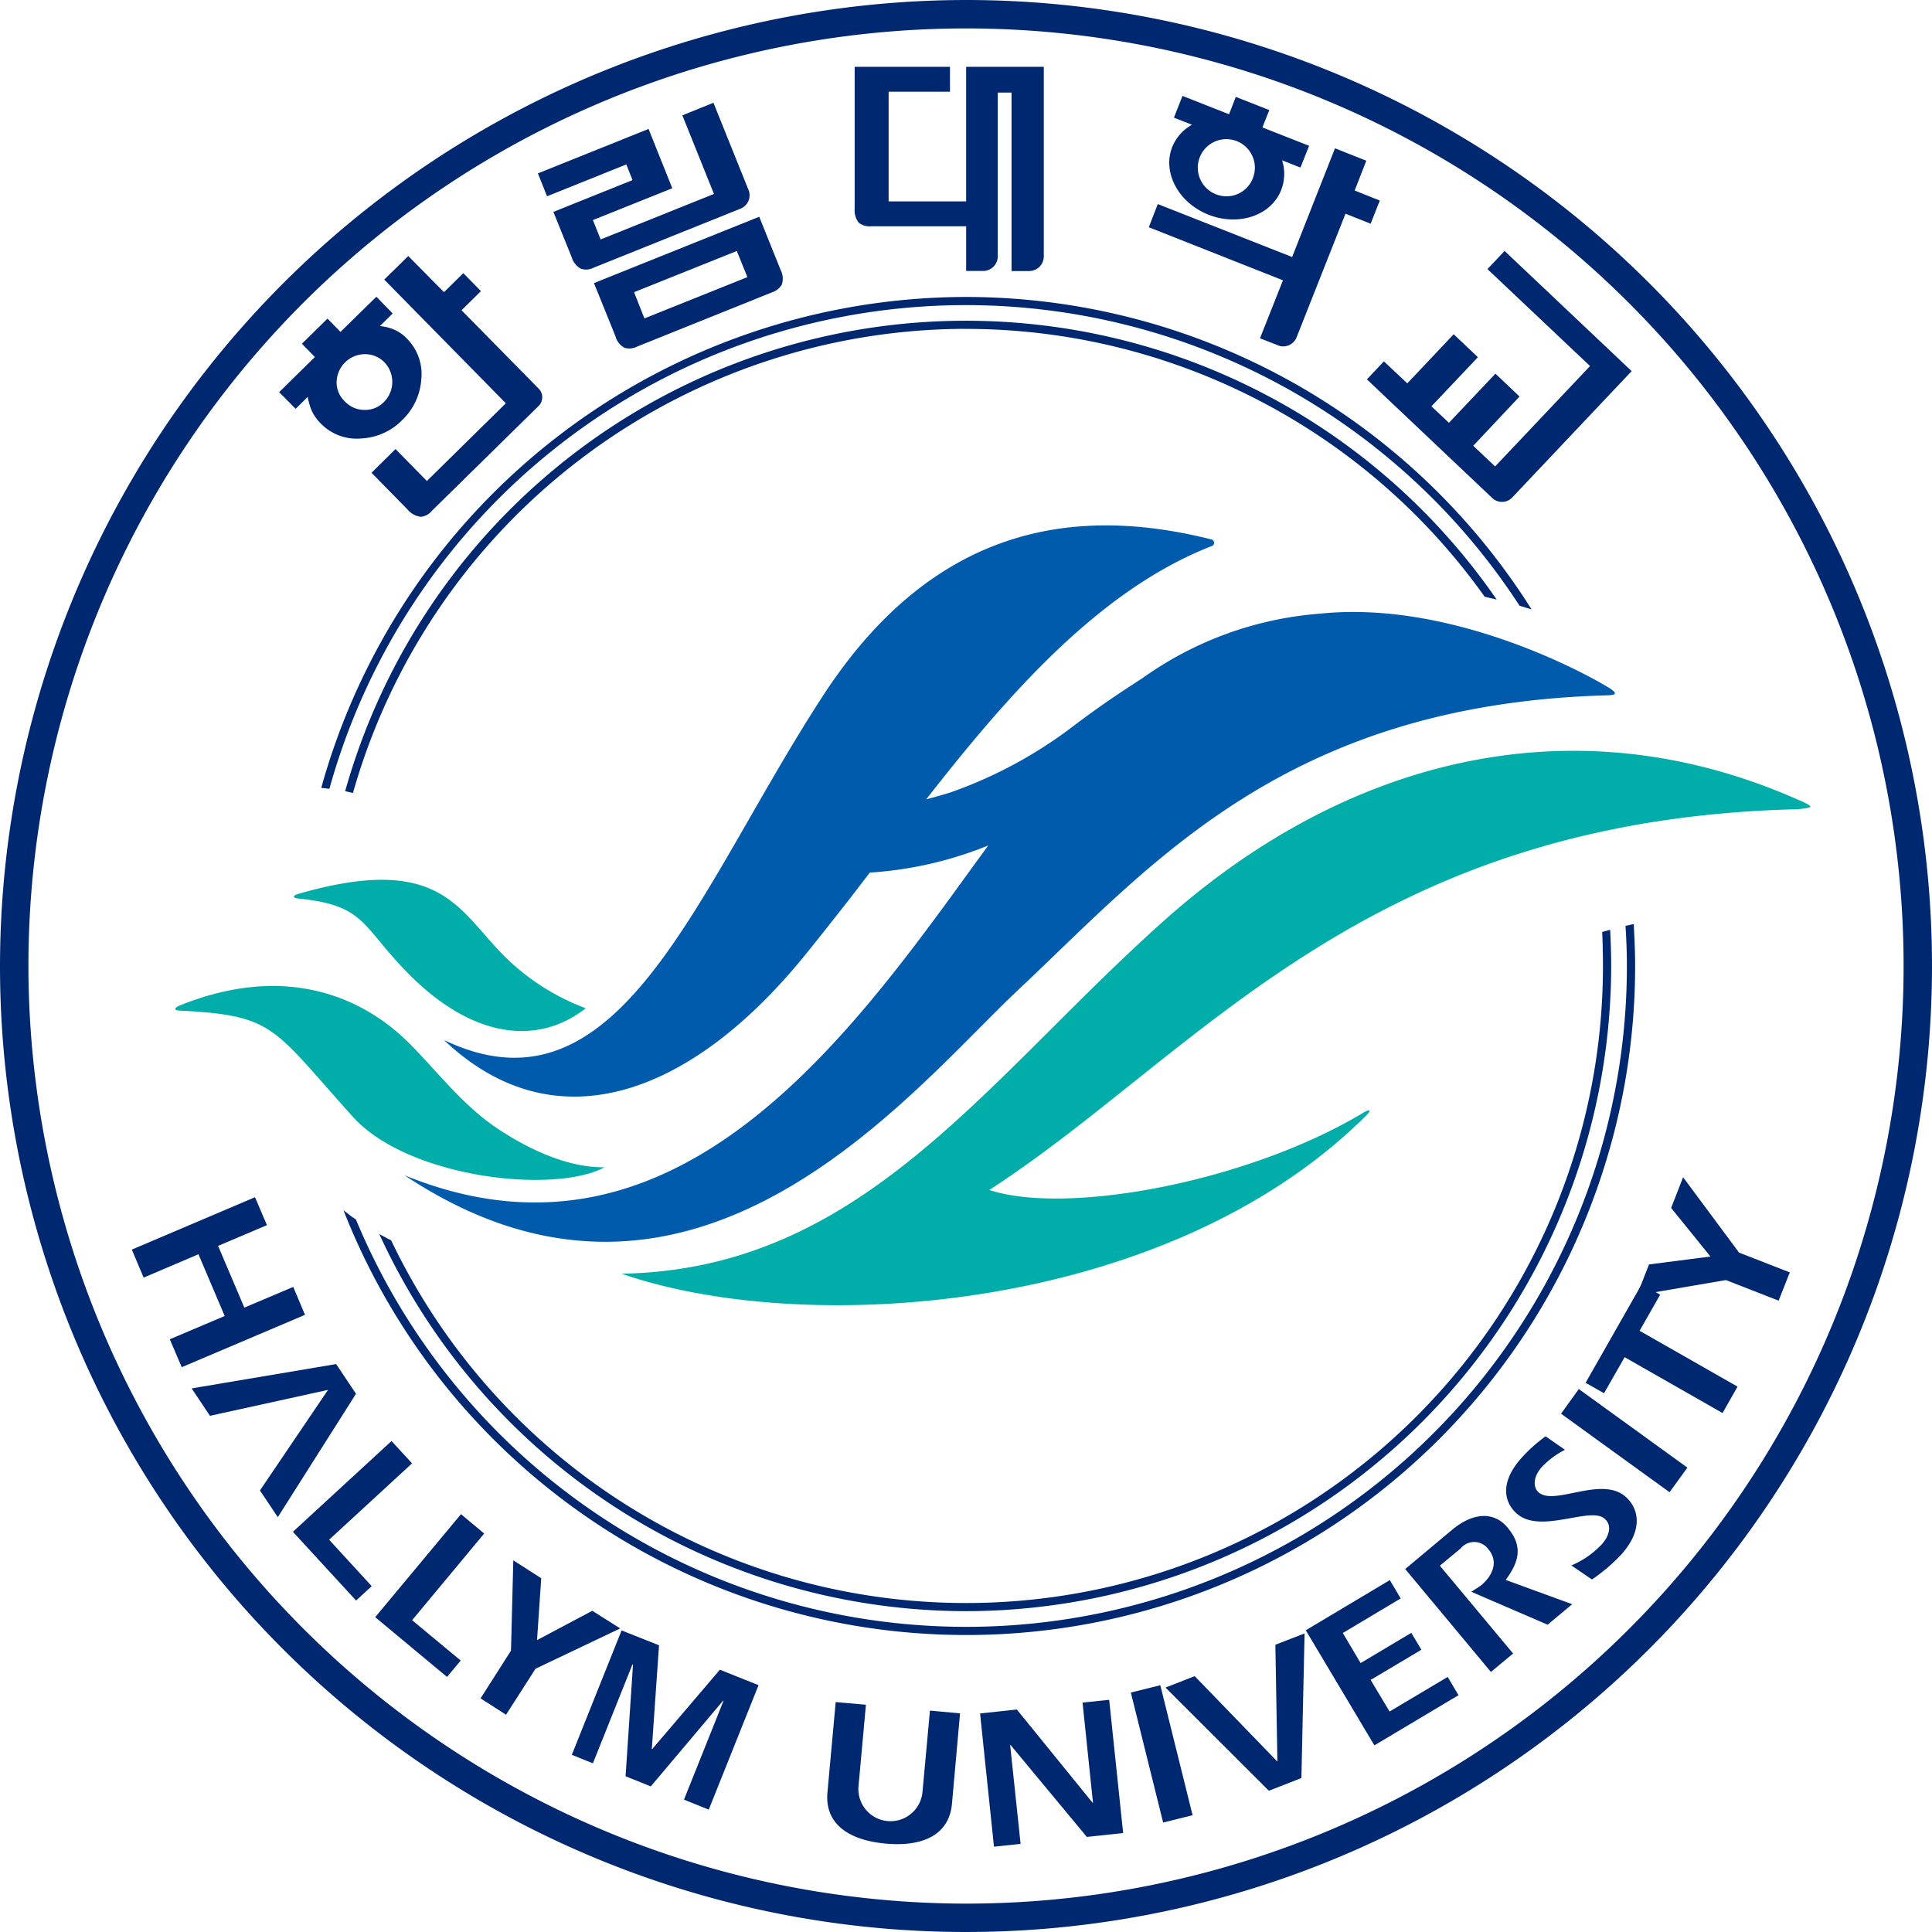 <svg xmlns="http://www.w3.org/2000/svg" viewBox="0 0 138.386 138.384"><path fill="#002870" d="M0 69.192A69.193 69.193 0 1 0 69.2 0 69.27 69.27 0 0 0 0 69.192zm2.036 0a67.158 67.158 0 1 1 67.159 67.161A67.237 67.237 0 0 1 2.036 69.192z"/><path fill="#002870" d="M117.014 66.193a2.7 2.7 0 0 0-.283.062c-.109.022-.2.042-.3.065.064.952.1 1.906.1 2.872A47.327 47.327 0 0 1 25.495 87.35c-.152-.105-.318-.208-.458-.324s-.293-.227-.436-.343a47.912 47.912 0 0 0 92.521-17.491c0-1.007-.047-2.006-.1-3zM69.195 21.271a48 48 0 0 0-46.186 35.168c.106 0 .192.02.286.028s.2.023.3.034a47.306 47.306 0 0 1 85.25-13.111c.15.047.3.085.455.138.133.037.266.079.406.125a47.917 47.917 0 0 0-40.514-22.382z"/><path fill="#002870" d="M69.195 23.558a45.607 45.607 0 0 1 37.15 19.186c.289.067.583.137.859.2a46.179 46.179 0 0 0-82.481 13.728c.18.039.379.087.56.125a45.713 45.713 0 0 1 43.913-33.243zm0 91.847a46.265 46.265 0 0 0 46.211-46.213c0-.87-.03-1.734-.072-2.59-.192.048-.386.1-.571.152q.053 1.211.054 2.438a45.623 45.623 0 0 1-86.8 19.652l-.134-.067c-.244-.125-.475-.256-.713-.382a46.27 46.27 0 0 0 42.024 27.01zM53.059 14.939a1.033 1.033 0 0 0 .583-1.268l-2.54-6.31-2.226.9 2.264 5.631-8.118 3.259-.552-1.389 5.685-2.278-1.7-4.248-7.927 3.184.657 1.639 5.676-2.281.445 1.122-5.668 2.278 1.3 3.217a1.424 1.424 0 0 0 .645.841 1.117 1.117 0 0 0 .9-.047zm-8.974 9.147a1.323 1.323 0 0 0 .647.827 1.221 1.221 0 0 0 .9-.086l9.668-3.888a1.245 1.245 0 0 0 .7-.556 1.345 1.345 0 0 0-.086-1.049l-1.531-3.809-11.838 4.754zm1.331-3.157 7.361-2.951.757 1.872-7.376 2.956zm-22.471 9.374a3.594 3.594 0 0 0 2.969 1.1 4.381 4.381 0 0 0 2.889-1.309 4.438 4.438 0 0 0 1.37-2.878 3.594 3.594 0 0 0-1.058-2.992 2.7 2.7 0 0 0-.893-.618 3.487 3.487 0 0 0-1.007-.252l.912-.9-1.167-1.2-2.57 2.519-.931-.952-1.833 1.8.929.951-2.559 2.518 1.181 1.193.866-.856a4.451 4.451 0 0 0 .294 1.014 3.3 3.3 0 0 0 .608.862zm1.17-2.975a2.034 2.034 0 0 1 1.985-1.959 1.94 1.94 0 0 1 1.447.594 2.031 2.031 0 0 1-.04 2.825 1.881 1.881 0 0 1-1.4.574 1.933 1.933 0 0 1-1.407-.608 1.876 1.876 0 0 1-.589-1.426z"/><path fill="#002870" d="m31.803 20.929-2.558-2.59-1.723 1.687 8.71 8.86-5.655 5.567-2.247-2.288-1.718 1.7 2.584 2.633a1.448 1.448 0 0 0 .95.518 1.139 1.139 0 0 0 .782-.42l7.625-7.491a.88.88 0 0 0 .007-1.292l-5.5-5.59 1.389-1.37-1.263-1.287zm41.915-1.516a1.044 1.044 0 0 0 1.047-1.05V4.787h-5.561v9.639H63.65V6.568h4.395V4.787h-6.826v10.135a1.465 1.465 0 0 0 .293 1.032 1.252 1.252 0 0 0 .875.255h6.818v3.2h1.235a1.051 1.051 0 0 0 1.028-1.05V6.631h.987v12.782zm34.596 16.226 8.558-9.055-9.1-8.609-1.228 1.3 7.348 6.945-6.8 7.191-1.567-1.482 3.318-3.527-1.728-1.636-3.33 3.517-1.255-1.179 3.329-3.518-1.733-1.644-3.324 3.518-1.678-1.577-1.215 1.291 9 8.519a1.014 1.014 0 0 0 1.405-.054zM97.033 13.647l.833-2.134-2.243-.889-3.07 7.786-9.623-3.793-.644 1.66 9.61 3.8-1.646 4.155 1.418.552a1.038 1.038 0 0 0 1.208-.632l3.5-8.846 1.8.717.657-1.658z"/><path fill="#002870" d="m93.77 10.445-3.346-1.318.493-1.242-2.4-.945-.482 1.245-3.336-1.316-.612 1.56 1.294.507a3.19 3.19 0 0 0-1.416 1.592c-.721 1.831.449 4 2.594 4.85 2.161.849 4.491.061 5.209-1.764a3.2 3.2 0 0 0 .068-2.129l1.313.517zm-6.629 3.487a2.044 2.044 0 1 1 2.6-1.169 2.019 2.019 0 0 1-2.596 1.169z"/><path fill="#00ada9" d="M21.316 64.356c4.954.483 4.535 1.989 8.051 5.5 4.708 4.688 9.318 4.939 12.588 2.363a16.4 16.4 0 0 1-5.532-3.445c-3.549-3.342-4.545-7.776-15.062-4.745-.464.139-.35.295-.045.322zm107.563-7.034c-16.019-7.14-32.389-3.105-45.549 8.666-12.825 11.455-21.6 24.952-38.807 25.245 13.176 4.578 39.149 2.857 53.391-11.385.379-.4.1-.354-.152-.212-8.231 4.991-21.276 7.445-26.9 5.6 14.926-9.654 26.83-26.549 57.953-27.275 1.141-.125 1.1-.176.068-.643zM43.306 83.609c-2.908.047-5.9-1.589-7.683-2.781-2.575-1.725-4.413-4.231-6.426-6.213-3.287-3.224-8.775-5.623-16.285-2.609-.409.161-.5.355-.086.38 6.892.346 6.656 1.188 12.456 7.615 3.905 4.337 14.337 5.573 18.024 3.608z"/><path fill="#005bac" d="M115.112 49.183c-2.443-1.458-11.619-6.154-20.552-5.228a25.12 25.12 0 0 0-12.713 4.611c-1.921 1.236-3.253 2.163-4.41 3.028-.1.067-.533.4-.667.5a32 32 0 0 1-8.737 4.683c-.647.195-1.228.357-1.69.477 6-7.678 12.462-15.018 20.437-18.135a.247.247 0 0 0-.01-.481c-9.695-2.439-19.851-1.064-27.834 11.218-9.106 13.99-14.544 30.675-27.133 24.639 7.776 7.4 17.38 4.2 25.63-5.8 1.158-1.416 2.318-2.9 3.5-4.406l1.37-1.787a27.081 27.081 0 0 0 8.481-1.941l-2.709 3.728c-9.035 12.379-21.136 27.227-39.1 19.893 20.746 13.806 36.259-6.054 43.982-13.3 9.544-8.962 19.126-20.446 42.18-21.078.518-.016.899-.078-.025-.621z"/><path fill="#002870" d="m18.265 85.754.856 2-3.5 1.488 1.882 4.42 3.5-1.482.844 2-8.829 3.75-.856-2 3.932-1.667-1.879-4.424-3.926 1.674-.847-2.006zm.354 21.005 1.281 1.912 5.6-8.836-1.422-2.129-10.35 1.743 1.311 1.963 8.457-1.857zm9.426-3.541 1.471 1.6-5.941 5.469 3.05 3.326-1.119 1.031-4.525-4.924zm4.976 5.239 1.661 1.387-5.163 6.208 3.48 2.89-.98 1.174-5.143-4.281zm3.581 9.776.165-6.469 2 1.279-.3 4.435 3.957-2.1 2 1.263-6.065 2.888-2.111 3.294-1.826-1.171zm7.921-1.448 2.682 1.064-.516 7.425.029.009 4.847-5.685 2.768 1.109-3.566 8.912-1.775-.714 2.832-7.077-.026-.015-5.183 6.143-1.806-.724.532-8-.039-.014-2.832 7.084-1.513-.606zm17.502 5.322-.531 5.832a2.3 2.3 0 1 0 4.582.42l.534-5.833 2.156.2-.579 6.48c-.207 2.234-2.1 3.09-4.755 2.847s-4.363-1.422-4.164-3.66l.591-6.476zm8.176.625 2.634-.282 5.438 6.694.016-.007-.747-7.182 1.907-.2 1 9.545-2.6.276-5.456-6.575h-.037l.748 7.074-1.907.2zM81 121.233l2.111-.522 2.313 9.311-2.11.525zm2.484-.356 2.09-.818 5.924 6.122-.145-8.37 2.092-.813-.228 10.361-2.33.909zm16.846-6.384-4.147 2.477 1.276 2.152 3.629-2.162.725 1.208-3.634 2.162 1.354 2.264 4.163-2.478.775 1.308-6.026 3.593-4.915-8.243 6.021-3.594zm.323-2.106 3.364-2.813c1.435-1.2 2.966-1.371 3.974-.147 1.131 1.343.8 2.466-.141 3.74l4.762 1.74-1.758 1.468-5.467-2.358c.228-.152.551-.346.715-.474.825-.695 1.244-1.69.519-2.559a1.255 1.255 0 0 0-2-.069l-1.487 1.234 5.247 6.289-1.588 1.322zm11.902-.257a6.426 6.426 0 0 0 2.166-1.5c.459-.5.826-1.306.221-1.843-1.017-.923-4.61 1.14-6.305-.378-.924-.821-1.206-2.256.355-3.991a10.545 10.545 0 0 1 1.718-1.536l1.387.964a6.184 6.184 0 0 0-1.652 1.223c-.722.817-.572 1.529-.247 1.819 1.129 1.013 4.523-1.219 6.255.334.845.746 1.347 2.258-.322 4.125a12.638 12.638 0 0 1-2.1 1.788zm-.74-10.869 1.273-1.766 7.778 5.628-1.278 1.761zm1.76-2.216 4.017-7.059 1.323.749-1.473 2.587 7.016 4-1.076 1.891-7.012-4-1.477 2.584z"/><path fill="#002870" d="m123.621 91.689-6.371 1.091.866-2.211 4.4-.566-2.815-3.48.856-2.2 4.01 5.4 3.633 1.416-.8 2.025z"/></svg>